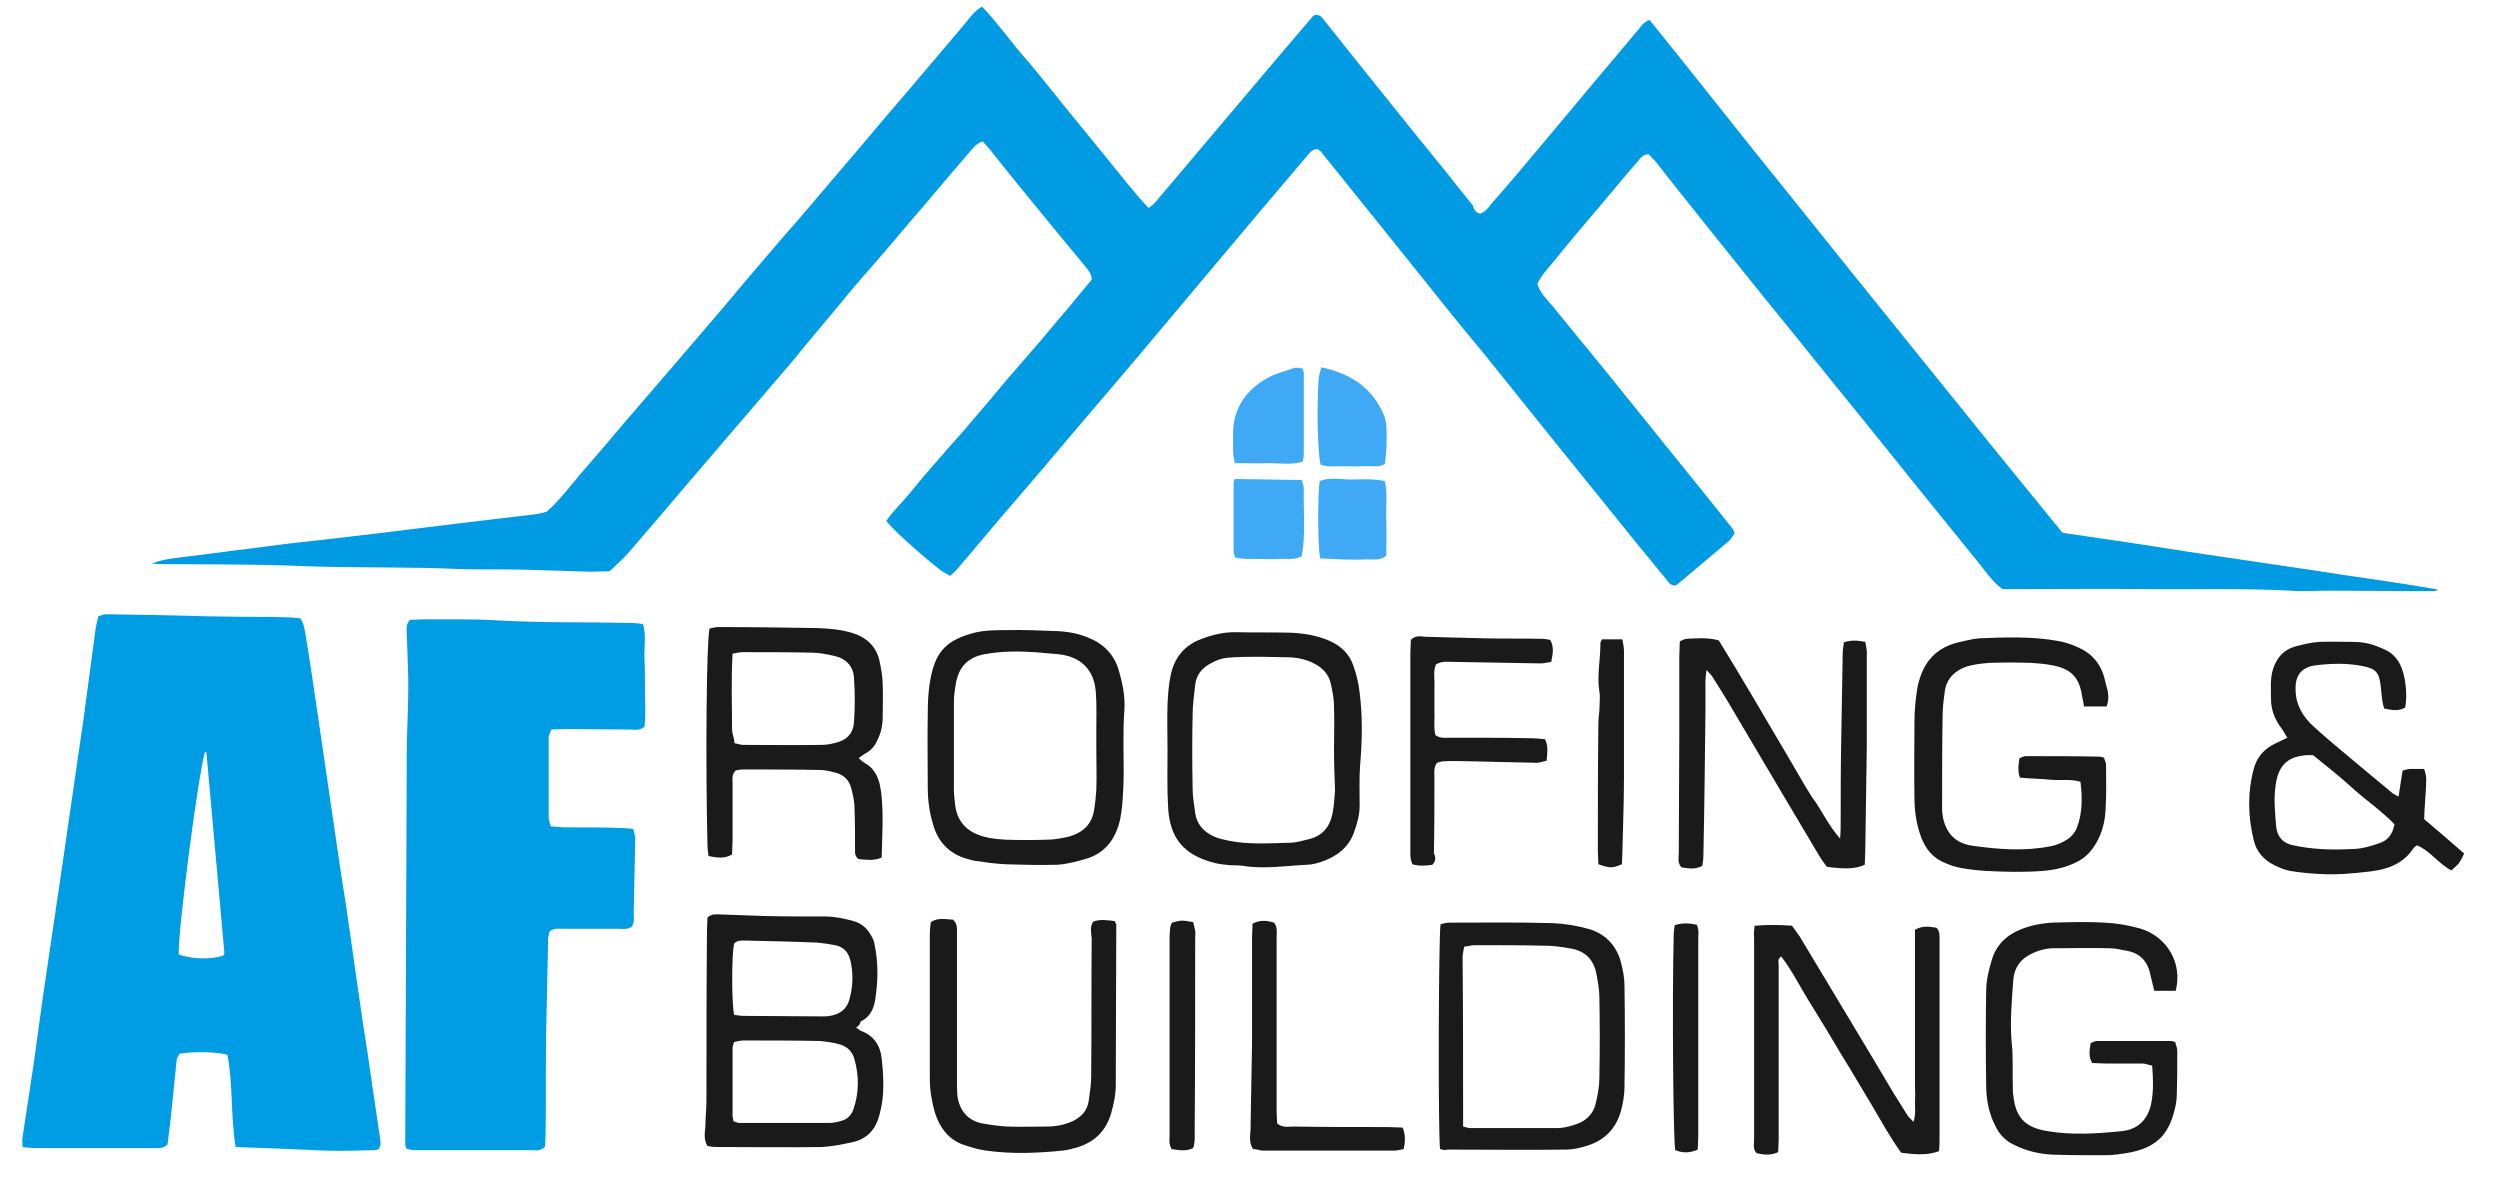 <?xml version="1.0" encoding="utf-8"?>
<!-- Generator: Adobe Illustrator 27.9.0, SVG Export Plug-In . SVG Version: 6.00 Build 0)  -->
<svg version="1.1" id="Layer_1" xmlns="http://www.w3.org/2000/svg" xmlns:xlink="http://www.w3.org/1999/xlink" x="0px" y="0px"
	 viewBox="0 0 488 231" style="enable-background:new 0 0 488 231;" xml:space="preserve">
<style type="text/css">
	.st0{fill:#009BE3;}
	.st1{fill:#009DE5;}
	.st2{fill:#1A1A1A;}
	.st3{fill:#3FA9F5;}
</style>
<path class="st0" d="M288.9,41.7c1-0.3,1.6-1.1,2.2-1.9c3.7-4.2,7.3-8.5,10.9-12.8c3.3-3.9,6.5-7.8,9.8-11.7
	c2.6-3.1,5.3-6.3,7.9-9.4c0.6-0.7,1.1-1.6,2.3-2c9,11.1,17.8,22.4,26.8,33.5c8.9,11.1,17.8,22.2,26.8,33.3c9,11.2,18,22.3,27,33.3
	c8.3,1.2,16.4,2.4,24.5,3.7c8.1,1.2,16.2,2.4,24.3,3.6c8.1,1.3,16.2,2.3,24.6,3.8c-0.5,0.2-0.7,0.3-0.8,0.3
	c-6.9,0-13.7-0.1-20.6-0.1c-2.5,0-5,0.2-7.5,0c-9.3-0.5-18.5-0.2-27.8-0.3c-8.5-0.1-16.9,0-25.4,0c-1.1,0-2.1,0-3,0
	c-2.1-1.5-3.3-3.5-4.8-5.3c-7.3-9-14.6-18-21.8-27c-6.7-8.2-13.3-16.5-20-24.7c-5.9-7.3-11.8-14.7-17.7-22.1
	c-1.1-1.4-2.2-2.8-3.3-4.2c-0.5-0.6-1.1-1.2-1.5-1.6c-1.2,0.1-1.6,0.8-2.1,1.4c-2.3,2.6-4.5,5.3-6.7,7.9c-3.4,4-6.8,8-10.1,12.1
	c-1,1.2-2.1,2.4-2.8,3.9c0.5,1.8,1.9,3.1,3,4.4c3.4,4.2,6.9,8.4,10.3,12.6c4.3,5.3,8.6,10.7,12.9,16c4,4.9,7.9,9.8,11.9,14.8
	c0.2,0.2,0.2,0.5,0.4,0.9c-0.3,0.4-0.6,1-1,1.4c-3.4,2.9-6.8,5.7-10.2,8.6c-0.1,0.1-0.3,0.1-0.5,0.2c-0.9,0-1.3-0.8-1.8-1.4
	c-3.4-4.1-6.8-8.3-10.1-12.4c-4.2-5.2-8.4-10.4-12.6-15.6c-4.1-5.1-8.1-10.1-12.2-15.2c-3.8-4.6-7.6-9.2-11.3-13.9
	c-3.7-4.6-7.4-9.2-11-13.7c-3.3-4.1-6.6-8.2-9.9-12.3c-0.2-0.3-0.5-0.5-0.8-0.7c-1.1,0-1.6,0.8-2.2,1.5c-3,3.5-6,7.1-9,10.6
	c-2.6,3.1-5.3,6.3-7.9,9.4c-3.5,4.2-7,8.3-10.5,12.5c-4,4.8-8,9.5-12.1,14.3c-3.4,4-6.8,8-10.2,12c-2.9,3.5-5.9,6.9-8.8,10.3
	c-3.2,3.7-6.3,7.5-9.5,11.2c-0.4,0.5-1,1-1.5,1.5c-0.7-0.4-1.4-0.7-1.9-1.1c-3.5-2.7-9.2-7.8-10.6-9.6c1.4-2.1,3.3-3.8,4.9-5.8
	c1.6-2,3.3-4,5-5.9c1.7-2,3.4-3.9,5.1-5.8c1.7-2,3.5-4.1,5.2-6.1c1.7-2,3.3-4,5-5.9c1.7-2,3.4-3.9,5.1-5.9c1.7-2,3.3-4,5-5.9
	c1.6-2,3.3-4,4.8-5.8c0-1.2-0.6-1.7-1.1-2.4c-4.3-5.2-8.6-10.4-12.9-15.7c-1.9-2.3-3.8-4.7-5.7-7.1c-0.5-0.6-1-1.2-1.6-1.8
	c-1.4,0.5-2.1,1.6-2.9,2.5c-3.9,4.5-7.7,9.1-11.6,13.6c-2.4,2.8-4.7,5.6-7.1,8.3c-2.1,2.4-4.2,4.8-6.2,7.3
	c-3.3,3.9-6.6,7.9-9.9,11.9c-6.6,7.7-13.2,15.4-19.8,23.1c-3.9,4.6-7.8,9.2-11.8,13.8c-1,1.1-2.1,2.1-3.5,3.4c-1,0-2.4,0.1-3.7,0.1
	c-4.3-0.1-8.5-0.3-12.8-0.4c-4.1-0.1-8.2,0-12.3-0.1c-10.4-0.5-20.8-0.2-31.2-0.6c-9.2-0.4-18.3-0.3-27.5-0.4c-0.4,0-0.9,0-1.9-0.1
	c2.7-1,5.1-1.1,7.3-1.4c5.2-0.7,10.4-1.3,15.6-2c3.7-0.5,7.4-0.9,11.1-1.3c3.7-0.4,7.4-0.9,11.1-1.3c5.1-0.6,10.2-1.3,15.4-1.9
	c4.8-0.6,9.5-1.1,14.3-1.7c0.8-0.1,1.6-0.3,2.3-0.5c2.6-2.3,4.6-5,6.8-7.6c2.8-3.2,5.6-6.5,8.3-9.7c2.9-3.4,5.8-6.7,8.7-10.1
	c3.6-4.2,7.2-8.4,10.8-12.6c2.5-3,5-6,7.6-9c2.3-2.7,4.6-5.4,7-8.1c4-4.7,8.1-9.5,12.1-14.2c3.2-3.8,6.4-7.6,9.7-11.4
	c3.5-4.1,7-8.3,10.5-12.4c1-1.2,1.9-2.6,3.5-3.5c3,3.1,5.4,6.6,8.2,9.8c2.8,3.2,5.4,6.6,8.1,9.9c2.6,3.2,5.3,6.5,7.9,9.7
	c2.7,3.3,5.3,6.7,8.3,9.9c0.5-0.4,1-0.7,1.3-1.1c6-7.1,12.1-14.3,18.1-21.4c4.1-4.9,8.3-9.8,12.4-14.6c0.2-0.3,0.5-0.5,0.7-0.6
	c1-0.1,1.4,0.6,1.8,1.1c3.1,3.8,6.1,7.7,9.2,11.5c4.8,6,9.7,12.1,14.6,18.1c1.7,2.2,3.4,4.3,5.2,6.5C287.6,40.7,288,41.5,288.9,41.7
	z"/>
<path class="st1" d="M46,223.9c-1-6.1-0.5-12.2-1.6-18c-1.9-0.6-6.8-0.7-9.4-0.2c-0.1,0.3-0.4,0.7-0.5,1.1
	c-0.4,3.9-0.8,7.8-1.2,11.7c-0.2,1.7-0.4,3.3-0.6,4.9c-0.9,0.9-2,0.7-2.9,0.7c-4.8,0-9.6,0-14.4,0c-2.9,0-5.7,0-8.5,0
	c-0.8,0-1.6-0.1-2.5-0.2c0-0.7-0.1-1.3,0-1.9c0.7-4.8,1.5-9.7,2.2-14.5c0.6-4.1,1.1-8.3,1.7-12.4c1.2-8.4,2.5-16.7,3.7-25.1
	c1.4-9.9,2.9-19.7,4.3-29.6c0.8-5.7,1.5-11.5,2.3-17.2c0.1-1,0.4-1.9,0.6-2.9c0.6-0.2,1.1-0.4,1.6-0.4c6.5,0.1,13,0.2,19.5,0.4
	c2.3,0,4.6,0.1,6.9,0.1c2.9,0,5.9,0,8.8,0.1c0.9,0,1.7,0.1,2.6,0.2c0.7,1,0.8,1.9,1,2.9c0.9,5.4,1.7,10.9,2.5,16.4
	c1,6.6,1.9,13.2,2.9,19.8c0.8,5.5,1.6,11.1,2.5,16.6c0.8,5.4,1.5,10.7,2.3,16.1c0.6,4.2,1.2,8.4,1.9,12.7c0.7,4.6,1.3,9.2,2,13.7
	c0.1,0.9,0.3,1.8,0.4,2.6c0.1,0.9,0.4,1.8-0.1,2.7c-0.2,0.1-0.4,0.3-0.7,0.3c-3.3,0.1-6.6,0.2-9.9,0.1
	C57.5,224.3,51.8,224.1,46,223.9z M43.6,186.5c0.1-0.2,0.2-0.3,0.2-0.5c-1.2-13-2.3-26-3.5-39c0-0.1-0.1-0.2-0.1-0.2
	c0,0-0.1,0-0.2,0c-1.4,4.9-5.4,36-5.1,39.5C37.5,187.3,41.5,187.3,43.6,186.5z"/>
<path class="st1" d="M107.5,161.3c1.1,0.1,2.1,0.2,3,0.2c3.4,0,6.8,0,10.1,0.1c1,0,1.9,0.1,3,0.2c0.2,0.8,0.4,1.3,0.4,1.9
	c-0.1,4.8-0.2,9.6-0.3,14.4c0,1,0.2,2-0.4,2.8c-0.8,0.6-1.7,0.4-2.6,0.4c-3.6,0-7.1,0-10.7,0c-0.9,0-1.8-0.2-2.7,0.5
	c-0.1,0.4-0.3,0.9-0.3,1.4c-0.1,6.3-0.3,12.6-0.4,18.9c-0.1,6.4,0,12.8-0.1,19.2c0,0.9-0.1,1.8-0.1,2.5c-0.9,1-2,0.7-2.9,0.7
	c-6.3,0-12.6,0-19,0c-1.2,0-2.5,0-3.7,0c-0.5,0-1-0.2-1.5-0.3c-0.1-0.4-0.2-0.6-0.2-0.9c0.1-25.4,0.2-50.7,0.3-76.1
	c0-4.4,0.3-8.7,0.3-13.1c0-3.5-0.2-6.9-0.3-10.4c0-0.9-0.2-1.8,0.6-2.7c0.6,0,1.4-0.1,2.2-0.1c5,0,10-0.1,15,0.2
	c8.6,0.5,17.3,0.3,25.9,0.5c0.8,0,1.6,0.1,2.4,0.2c0.7,2.3,0.2,4.5,0.3,6.7c0.1,2.2,0.1,4.5,0.1,6.7c0,2.2,0.2,4.4-0.1,6.6
	c-0.9,0.9-1.9,0.6-2.9,0.6c-4.1,0-8.2-0.1-12.3-0.1c-1,0-1.9,0.1-3,0.1c-0.2,0.6-0.5,1.1-0.5,1.6c0,5.3,0,10.5,0,15.8
	C107.1,160,107.3,160.5,107.5,161.3z"/>
<path class="st2" d="M167.1,200.6c0.6,0.4,1,0.7,1.4,0.8c2.3,1,3.4,3,3.6,5.2c0.4,3.6,0.6,7.3-0.4,10.9c-0.7,2.9-2.4,4.9-5.5,5.5
	c-1.9,0.4-3.8,0.8-5.8,0.9c-6.8,0.1-13.7,0-20.5,0c-0.6,0-1.2-0.1-1.8-0.2c-0.8-1.3-0.5-2.7-0.4-4c0-1.6,0.2-3.2,0.2-4.8
	c0-11,0-22.1,0.1-33.1c0-1,0.1-1.9,0.1-2.7c0.9-0.8,1.7-0.6,2.5-0.6c2.8,0.1,5.7,0.2,8.5,0.3c4,0.1,8,0.1,12,0.1
	c1.9,0,3.7,0.4,5.5,0.9c1.9,0.5,3,1.8,3.8,3.5c0.1,0.3,0.3,0.7,0.3,1c0.8,3.7,0.7,7.4,0.1,11.1c-0.3,1.7-1.1,3.2-2.8,4
	C167.9,199.9,167.7,200.2,167.1,200.6z M143.2,218.9c0.5,0.1,0.8,0.3,1.1,0.3c5.9,0,11.7,0,17.6,0c0.8,0,1.6-0.2,2.3-0.4
	c1.2-0.3,2-1.1,2.4-2.3c1.1-3.2,1.1-6.5,0.2-9.7c-0.4-1.6-1.5-2.6-3.1-3c-1.2-0.3-2.4-0.5-3.7-0.6c-5-0.1-10-0.1-14.9-0.1
	c-0.6,0-1.2,0.2-1.8,0.3c-0.1,0.4-0.3,0.8-0.3,1.1c0,4.3,0,8.5,0,12.8C142.9,217.8,143.1,218.3,143.2,218.9z M143.3,198.1
	c0.7,0.1,1.3,0.2,1.9,0.2c5.1,0,10.1,0.1,15.2,0.1c0.5,0,1.1,0,1.6-0.1c1.9-0.3,3.3-1.3,3.8-3.2c0.7-2.5,0.8-5.1,0.2-7.6
	c-0.4-1.6-1.3-2.7-3-3c-1.1-0.2-2.3-0.4-3.4-0.5c-4.7-0.2-9.4-0.3-14.1-0.4c-0.8,0-1.6-0.1-2.2,0.6
	C142.8,186.4,142.8,195.7,143.3,198.1z"/>
<path class="st2" d="M473.2,159.9c2.7,2.3,5.3,4.5,7.8,6.7c-0.9,1.9-0.9,1.9-2.5,3.3c-2.5-1.3-4.1-3.8-6.7-4.9
	c-0.3,0.2-0.6,0.4-0.7,0.6c-2,3-5,4.1-8.4,4.5c-3.3,0.4-6.6,0.7-9.9,0.5c-2-0.1-3.9-0.3-5.8-0.6c-1-0.2-2-0.6-3-1.1
	c-2.1-1-3.6-2.7-4.1-5c-1.1-4.6-1.2-9.2,0-13.7c0.6-2.4,2.1-4.1,4.3-5.1c0.7-0.3,1.4-0.7,2.3-1.1c-0.5-0.7-0.8-1.4-1.2-1.9
	c-1.3-1.7-2-3.6-2-5.7c0-1.9-0.2-3.9,0.4-5.8c0.7-2.2,2.1-3.8,4.3-4.4c1.5-0.4,3.1-0.8,4.7-0.9c2.3-0.1,4.6,0,6.9,0
	c2.1,0,4,0.6,5.9,1.5c1.4,0.6,2.3,1.6,3,2.9c1,1.9,1.5,5.8,1,8.4c-1.3,0.8-2.7,0.5-4.1,0.2c-0.5-1.5-0.5-3-0.7-4.5
	c-0.3-2.6-1-3.3-3.6-3.8c-3.1-0.6-6.2-0.5-9.3-0.1c-2.5,0.4-3.8,1.9-3.7,4.7c0,2.9,1.4,5.3,3.5,7.2c2.5,2.3,5.1,4.4,7.7,6.6
	c2.6,2.2,5.2,4.3,7.8,6.5c0.3,0.2,0.6,0.3,1.1,0.6c0.3-1.8,0.5-3.5,0.8-5.1c0.6-0.1,1-0.3,1.4-0.3c0.9,0,1.8,0,2.8,0
	c0.2,0.7,0.4,1.3,0.4,1.9c0,1.9-0.2,3.7-0.3,5.6C473.3,158.1,473.2,158.9,473.2,159.9z M467.4,160.9c-2.4-2.5-5.3-4.5-7.9-6.8
	c-2.6-2.4-5.4-4.6-8-6.7c-0.6,0-1,0-1.3,0c-3.1,0.3-5.4,1.4-6,5.9c-0.4,2.7-0.1,5.3,0.1,8c0.2,2,1.3,3.3,3.3,3.7
	c0.5,0.1,1,0.2,1.6,0.3c3.5,0.6,7.1,0.6,10.6,0.4c1.6-0.1,3.2-0.6,4.6-1.1C466,164.1,467,163,467.4,160.9z"/>
<path class="st2" d="M359.2,163.7c0.1-1.5,0.1-2.3,0.1-3.1c0-5.2,0-10.5,0.1-15.7c0.1-5.9,0.2-11.7,0.3-17.6c0-0.6,0.2-1.2,0.2-1.9
	c1.4-0.5,2.7-0.4,4.2-0.1c0.1,0.7,0.3,1.3,0.3,2c0,6.1,0,12.3,0,18.4c-0.1,6.8-0.2,13.7-0.3,20.5c0,0.9-0.1,1.8-0.1,2.6
	c-1.8,0.8-3.7,0.9-7.4,0.4c-0.4-0.6-1-1.3-1.4-2c-5.5-9.2-10.9-18.4-16.3-27.5c-1.5-2.6-3.1-5.2-4.7-7.7c-0.2-0.3-0.5-0.6-1.1-1.2
	c-0.1,1-0.2,1.6-0.2,2.2c0,2,0,4.1,0,6.1c-0.1,9.3-0.2,18.7-0.4,28c0,0.6-0.1,1.2-0.2,1.9c-1.4,0.8-2.8,0.5-4.1,0.3
	c-0.8-0.9-0.5-1.9-0.5-2.9c0-7.8,0.1-15.7,0.1-23.5c0-4.9,0-9.8,0-14.7c0-1,0.1-1.9,0.1-3c0.5-0.2,0.9-0.5,1.3-0.5
	c2-0.1,4.1-0.3,6.3,0.3c1.5,2.5,3.1,5,4.6,7.6c1.5,2.5,3,5,4.5,7.6c1.5,2.6,3.1,5.2,4.6,7.8c1.5,2.5,2.9,5.1,4.5,7.6
	C355.6,158.1,356.8,161,359.2,163.7z"/>
<path class="st2" d="M143.6,150.4c-0.8,0.8-0.6,1.8-0.6,2.6c0,3.6,0,7.3,0,10.9c0,1-0.1,1.9-0.1,2.9c-1.6,0.9-3,0.6-4.6,0.3
	c-0.1-0.8-0.2-1.5-0.2-2.1c-0.4-16.2-0.2-39.8,0.4-42.3c0.5-0.1,1.1-0.3,1.7-0.3c6.5,0,13,0.1,19.5,0.2c2.3,0.1,4.6,0.3,6.8,1
	c2.8,0.9,4.6,2.7,5.2,5.5c0.3,1.5,0.6,3,0.6,4.5c0.1,2.1,0,4.3,0,6.4c0,1.5-0.3,3-1,4.4c-0.5,1.2-1.3,2.1-2.4,2.7
	c-0.4,0.2-0.7,0.5-1.3,0.9c0.5,0.4,0.9,0.8,1.3,1c1.6,0.9,2.4,2.4,2.8,4c0.1,0.5,0.2,1,0.3,1.6c0.5,4.2,0.2,8.5,0.1,12.8
	c-1.6,0.7-3.1,0.4-4.5,0.3c-0.8-0.6-0.7-1.3-0.7-2c0-2.7,0-5.3-0.1-8c0-1.2-0.3-2.5-0.6-3.7c-0.4-1.7-1.5-2.8-3.2-3.2
	c-0.9-0.2-1.9-0.5-2.9-0.5c-5.1-0.1-10.1-0.1-15.2-0.1C144.5,150.2,144,150.3,143.6,150.4z M143.4,145.1c0.8,0.1,1.2,0.3,1.6,0.3
	c5.2,0,10.3,0.1,15.5,0c0.9,0,1.8-0.2,2.6-0.4c2.2-0.5,3.5-1.9,3.6-4.1c0.2-2.8,0.2-5.7,0-8.5c-0.1-2.4-1.6-3.9-4-4.4
	c-1.4-0.3-2.8-0.6-4.2-0.6c-4.5-0.1-9.1-0.1-13.6-0.1c-0.6,0-1.2,0.2-1.9,0.3c-0.3,5.1-0.1,10-0.1,15
	C143,143.4,143.3,144.1,143.4,145.1z"/>
<path class="st2" d="M219.3,145.6c0,2.5,0.1,5,0,7.5c-0.1,2.2-0.2,4.5-0.6,6.6c-0.8,3.9-2.9,6.9-6.9,8c-1.8,0.5-3.6,1-5.5,1.1
	c-3.4,0.1-6.8,0-10.1-0.1c-2-0.1-4.1-0.4-6.1-0.7c-0.5-0.1-1-0.3-1.5-0.4c-3.4-1-5.6-3.4-6.5-6.8c-0.7-2.3-1-4.7-1-7.1
	c0-4.8-0.1-9.6,0-14.4c0-2.2,0.1-4.5,0.5-6.6c0.9-5,2.7-7.5,7.9-9c2.3-0.7,4.6-0.7,6.9-0.7c3.4-0.1,6.8,0.1,10.1,0.2
	c2.1,0.1,4.1,0.5,6,1.3c3,1.2,5,3.3,5.9,6.4c0.7,2.4,1.2,4.8,1.1,7.4C219.3,140.6,219.3,143.1,219.3,145.6
	C219.3,145.6,219.3,145.6,219.3,145.6z M214,145.8C214,145.8,214,145.8,214,145.8c0-1.1,0-2.1,0-3.2c0-2.5,0.1-5-0.1-7.5
	c-0.3-4.4-3-7-7.4-7.4c-1.5-0.1-3-0.3-4.5-0.4c-3.3-0.2-6.6-0.2-9.8,0.4c-3.2,0.6-5,2.4-5.6,5.6c-0.2,1.2-0.4,2.5-0.4,3.7
	c0,5.8,0,11.6,0,17.3c0,1.1,0.2,2.1,0.3,3.2c0.5,3.2,2.6,5,5.5,5.8c1.4,0.4,2.8,0.5,4.2,0.6c2.8,0.1,5.5,0.1,8.3,0
	c1.4,0,2.8-0.3,4.2-0.6c2.7-0.8,4.5-2.4,4.9-5.4c0.2-1.2,0.3-2.5,0.4-3.7C214.1,151.5,214,148.7,214,145.8z"/>
<path class="st2" d="M342.5,180.7c2.5-0.2,4.8-0.2,7.3,0c0.5,0.7,1,1.4,1.5,2.1c6.1,10.2,12.3,20.4,18.4,30.7
	c0.9,1.4,1.8,2.9,2.7,4.3c0.2,0.3,0.6,0.6,1.1,1.2c0.5-1.5,0.3-2.7,0.3-3.9c0.1-1.2,0-2.5,0-3.7c0-1.2,0-2.5,0-3.7
	c0-1.2,0-2.5,0-3.7c0-1.3,0-2.7,0-4c0-1.2,0-2.5,0-3.7c0-1.2,0-2.5,0-3.7c0-1.2,0-2.5,0-3.7c0-1.2,0-2.5,0-3.7c0-1.2,0-2.5,0-3.7
	c1.5-0.9,2.9-0.6,4.2-0.4c0.7,0.7,0.6,1.6,0.6,2.3c0,3.3,0,6.6,0,9.9c0,9.5,0,19,0,28.6c0,1,0,1.9-0.1,2.8c-1.9,0.7-4,0.8-7.4,0.3
	c-2.1-2.9-3.9-6.2-5.8-9.4c-2-3.3-3.9-6.6-5.9-9.8c-1.9-3.2-3.8-6.4-5.8-9.6c-2-3.1-3.6-6.5-5.9-9.5c-0.8,0.5-0.5,1.2-0.5,1.8
	c0,5.3,0,10.5,0,15.8c0,6.1,0,12.1,0,18.2c0,0.8-0.1,1.6-0.1,2.4c-1.5,0.7-2.9,0.5-4.2,0.2c-0.8-0.8-0.5-1.8-0.5-2.6
	c0-11.3,0-22.6,0-33.9c0-1.9,0-3.7,0-5.6C342.3,182.1,342.4,181.6,342.5,180.7z"/>
<path class="st2" d="M411.2,137.9c-1.5,0-2.9,0-4.4,0c-0.1-0.8-0.3-1.5-0.4-2.1c-0.5-3.5-2.1-5.2-5.6-5.9c-1.4-0.3-2.8-0.4-4.2-0.5
	c-2.8-0.1-5.5-0.1-8.3,0c-1.5,0.1-3,0.3-4.4,0.7c-2.3,0.8-4,2.4-4.3,5c-0.2,1.5-0.4,3-0.4,4.5c-0.1,5.5-0.1,11-0.1,16.6
	c0,0.7,0,1.4,0,2.1c0.3,3.8,2.2,6.3,6,6.8c5,0.7,10.1,1.1,15.1,0.1c1.2-0.2,2.4-0.7,3.4-1.4c0.8-0.5,1.5-1.4,1.8-2.2
	c1.1-2.9,1.1-5.9,0.7-9c-2-0.6-4-0.2-5.9-0.4c-1.9-0.2-3.9-0.2-5.9-0.4c-0.5-1.3-0.3-2.5-0.1-3.8c0.4-0.1,0.8-0.4,1.2-0.4
	c4.8,0,9.6,0,14.4,0.1c0.3,0,0.5,0.1,0.9,0.2c0.1,0.4,0.4,0.9,0.4,1.4c0,2.9,0.1,5.9-0.1,8.8c-0.1,2.3-0.7,4.6-1.9,6.6
	c-0.9,1.5-2,2.7-3.6,3.5c-2.1,1.1-4.3,1.6-6.7,1.8c-3.7,0.3-7.5,0.2-11.2,0c-1.7-0.1-3.4-0.3-5-0.6c-1-0.2-1.9-0.5-2.8-0.9
	c-2.4-0.9-3.9-2.7-4.8-5.1c-0.9-2.4-1.3-5-1.3-7.6c-0.1-5,0-10,0-15c0-2,0.2-4.1,0.5-6.1c0.8-4.7,3.1-8.1,8-9.3
	c1.4-0.3,2.8-0.7,4.2-0.8c5.1-0.2,10.2-0.4,15.2,0.5c1.4,0.2,2.8,0.7,4.1,1.3c3,1.3,4.7,3.7,5.3,6.9
	C411.4,134.7,411.9,136.1,411.2,137.9z"/>
<path class="st2" d="M227.9,146.6c0-3-0.1-6.1,0-9.1c0.1-1.9,0.2-3.7,0.6-5.6c0.7-3.5,2.7-6,6.1-7.2c2.1-0.8,4.2-1.3,6.5-1.3
	c3.6,0.1,7.1,0,10.7,0.1c2.6,0.1,5.1,0.5,7.5,1.5c2.4,1,4.1,2.6,4.9,5c0.6,1.7,1,3.4,1.2,5.2c0.6,4.7,0.5,9.4,0.1,14.1
	c-0.2,2.7-0.1,5.3-0.1,8c0,1.8-0.5,3.5-1.1,5.2c-1.1,3-3.4,4.7-6.3,5.7c-0.9,0.3-1.9,0.6-2.9,0.6c-4.2,0.2-8.3,0.9-12.5,0.2
	c-0.8-0.1-1.6-0.1-2.4-0.1c-1-0.1-2-0.2-2.9-0.4c-6.2-1.5-9.1-4.9-9.3-11.3C227.8,153.7,227.9,150.2,227.9,146.6
	C227.9,146.6,227.9,146.6,227.9,146.6z M260.4,146.3C260.4,146.3,260.4,146.3,260.4,146.3c0-2.8,0.1-5.7,0-8.5
	c0-1.4-0.3-2.8-0.6-4.2c-0.4-2.1-1.8-3.4-3.7-4.3c-1.6-0.7-3.2-1-4.9-1c-1.7,0-3.4-0.1-5.1-0.1c-2.2,0-4.4,0-6.6,0.2
	c-1,0.1-2.1,0.5-3,1c-1.8,0.9-3,2.3-3.2,4.3c-0.2,1.9-0.5,3.9-0.5,5.8c-0.1,4.8-0.1,9.6,0,14.4c0,1.6,0.3,3.2,0.5,4.8
	c0.3,2.2,1.7,3.7,3.7,4.6c0.9,0.4,1.9,0.6,2.8,0.8c4,0.8,8,0.5,12,0.4c1.2,0,2.5-0.4,3.7-0.7c2.6-0.6,4.1-2.4,4.6-5
	c0.3-1.5,0.4-3,0.5-4.5C260.5,151.7,260.4,149,260.4,146.3z"/>
<path class="st2" d="M424.7,193.4c-1.4,0-2.7,0-4.2,0c-0.2-1-0.5-2-0.7-2.9c-0.5-2.7-1.9-4.4-4.6-4.9c-1.1-0.2-2.3-0.5-3.4-0.5
	c-3.6-0.1-7.3,0-10.9,0c-1.5,0-3,0.4-4.4,1.1c-2.1,1-3.3,2.7-3.5,5c-0.3,4.2-0.7,8.3-0.3,12.5c0.3,2.8,0.1,5.7,0.2,8.5
	c0,0.5,0,1.1,0.1,1.6c0.4,4.1,2.1,6.3,6.7,7c4.8,0.8,9.6,0.5,14.4,0c3.2-0.3,5.1-2.2,5.8-5.3c0.5-2.5,0.4-4.9,0.2-7.5
	c-0.7-0.1-1.3-0.4-1.9-0.4c-2.4,0-4.8,0-7.2,0c-0.9,0-1.7-0.1-2.6-0.1c-0.8-1.3-0.5-2.5-0.3-3.9c0.4-0.1,0.8-0.4,1.2-0.4
	c4.8,0,9.6,0,14.4,0c0.3,0,0.5,0.1,0.9,0.2c0.1,0.5,0.4,1.1,0.4,1.7c0,2.9,0,5.9-0.1,8.8c0,0.6-0.1,1.2-0.2,1.8
	c-1.1,5.3-3.3,8.4-9.7,9.4c-1.3,0.2-2.6,0.4-4,0.4c-3.4,0-6.8,0-10.1-0.1c-2.7-0.1-5.3-0.7-7.7-1.9c-1.7-0.8-2.9-2-3.7-3.7
	c-1.3-2.5-1.8-5.2-1.8-8c-0.1-6.1-0.1-12.3,0-18.4c0-2,0.5-4.1,1.1-6c0.8-2.9,2.9-4.9,5.7-6c2-0.8,4.1-1.2,6.2-1.3
	c3.4-0.1,6.8-0.2,10.1,0c2.3,0.1,4.6,0.5,6.8,1.1C422.9,182.7,426.1,187.9,424.7,193.4z"/>
<path class="st2" d="M281.1,224.3c-0.4-3.2-0.3-41.6,0.1-43.9c0.5-0.1,1.1-0.3,1.7-0.3c6.8,0,13.5-0.1,20.3,0.1
	c2.3,0.1,4.6,0.5,6.8,1.1c3.3,0.9,5.5,3.2,6.4,6.5c0.4,1.5,0.7,3.1,0.7,4.7c0.1,6.6,0.1,13.2,0,19.7c0,1.6-0.3,3.2-0.7,4.7
	c-1,3.5-3.3,5.8-6.8,6.8c-1.3,0.4-2.6,0.7-3.9,0.7c-7.7,0.1-15.5,0-23.2,0C282,224.6,281.6,224.4,281.1,224.3z M285.6,219.9
	c0.7,0.2,1.1,0.3,1.4,0.3c5.7,0,11.4,0,17.1,0c1.1,0,2.1-0.3,3.1-0.6c2.2-0.6,3.8-2,4.3-4.3c0.4-1.6,0.7-3.3,0.7-5
	c0.1-5.2,0.1-10.3,0-15.5c0-1.6-0.3-3.2-0.6-4.8c-0.6-2.9-2.4-4.5-5.3-4.9c-1.6-0.3-3.2-0.5-4.8-0.5c-4.5-0.1-9.1-0.1-13.6-0.1
	c-0.7,0-1.3,0.2-2.1,0.3c-0.1,0.8-0.3,1.4-0.3,2C285.6,197.8,285.6,208.8,285.6,219.9z"/>
<path class="st2" d="M213.4,179.9c1.3-0.5,2.7-0.3,4.2-0.1c0.1,0.3,0.3,0.5,0.3,0.8c0,10.4-0.1,20.8-0.1,31.2c0,1.9-0.4,3.7-0.9,5.5
	c-1,3.4-3.1,5.5-6.4,6.6c-1,0.3-2.1,0.6-3.1,0.7c-5,0.5-9.9,0.7-14.9,0c-1.6-0.2-3.1-0.7-4.6-1.2c-2.9-1.1-4.5-3.4-5.4-6.2
	c-0.6-2.1-1-4.3-1-6.6c0-9.4,0-18.9,0-28.3c0-0.8,0.1-1.6,0.2-2.3c1.5-1,3-0.5,4.3-0.5c0.9,0.8,0.8,1.7,0.8,2.4c0,3.3,0,6.6,0,9.9
	c0,6.3,0,12.6,0,19c0,1.1,0,2.1,0.1,3.2c0.4,2.8,2.1,4.8,4.9,5.3c1.6,0.3,3.2,0.5,4.8,0.6c2.6,0.1,5.2,0,7.7,0
	c1.8,0,3.5-0.3,5.2-1.1c1.6-0.8,2.7-2,3-3.8c0.2-1.6,0.5-3.2,0.5-4.8c0.1-9,0-18,0.1-27C213,182,212.7,180.9,213.4,179.9z"/>
<path class="st2" d="M279.6,168.8c-1.3,0.2-2.6,0.3-3.9-0.1c-0.5-1.1-0.4-2.1-0.4-3.2c0-7.3,0-14.6,0-21.9c0-5.3,0-10.7,0-16
	c0-1,0.1-1.9,0.1-2.7c0.9-0.9,1.8-0.7,2.7-0.6c3.9,0.1,7.8,0.2,11.7,0.3c3.7,0.1,7.5,0,11.2,0.1c0.5,0,1,0.1,1.6,0.2
	c0.8,1.4,0.5,2.8,0.2,4.3c-0.7,0.1-1.4,0.3-2.1,0.3c-5.7-0.1-11.4-0.2-17.1-0.3c-1,0-2.1-0.2-3.3,0.5c-0.6,1.4-0.2,3-0.3,4.6
	c0,1.5,0,3,0,4.5c0.1,1.6-0.2,3.2,0.2,4.7c1,0.7,2,0.5,3,0.5c5.2,0,10.3,0,15.5,0.1c1,0,1.9,0.1,2.9,0.2c0.7,1.5,0.4,2.7,0.3,4.2
	c-0.7,0.1-1.3,0.4-1.9,0.4c-4.4-0.1-8.9-0.2-13.3-0.3c-1.6,0-3.2-0.1-4.8,0c-0.5,0-1,0.2-1.4,0.3c-0.7,1-0.5,2-0.5,3
	c0,4.9,0,9.8-0.1,14.7C280.2,167.1,280.4,168,279.6,168.8z"/>
<path class="st2" d="M244.6,224.3c-0.8-1.2-0.6-2.5-0.5-3.7c0.1-5.7,0.2-11.4,0.3-17.1c0-6.9,0-13.7,0-20.6c0-0.9,0.1-1.8,0.1-2.6
	c1.5-0.8,2.9-0.6,4.2-0.2c0.7,0.9,0.5,1.9,0.5,2.9c0,9.6,0,19.2,0,28.9c0,1.7,0,3.4,0,5.1c0,0.8,0.1,1.6,0.1,2.3
	c1.1,0.9,2.2,0.6,3.2,0.6c6.1,0.1,12.3,0.1,18.4,0.1c1,0,1.9,0.1,2.9,0.1c0.6,1.5,0.5,2.8,0.2,4.2c-0.6,0.1-1.2,0.3-1.8,0.3
	c-8.6,0-17.3,0-25.9,0C245.8,224.5,245.2,224.3,244.6,224.3z"/>
<path class="st2" d="M312.7,124.8c1.4,0,2.6,0,4,0c0.1,0.8,0.3,1.5,0.3,2.1c0,8.3,0,16.6,0,24.8c0,4.8-0.2,9.6-0.3,14.4
	c0,0.9-0.1,1.8-0.1,2.6c-1.9,0.8-2.3,0.8-4.6,0c0-0.8-0.1-1.6-0.1-2.5c0-8.3,0-16.6,0.1-24.8c0-0.9,0.1-1.8,0.2-2.7
	c0-1.2,0.2-2.5,0-3.7c-0.5-3.1,0.2-6.2,0.2-9.3C312.3,125.5,312.5,125.3,312.7,124.8z"/>
<path class="st3" d="M241,90.4c-0.1-1-0.3-1.6-0.3-2.2c0-1.1,0-2.1,0-3.2c-0.1-5,2.3-8.7,6.5-11.1c1.7-1,3.6-1.4,5.5-2.1
	c0.4-0.1,1,0.1,1.5,0.1c0.1,0.4,0.3,0.6,0.3,0.8c0,5.3,0,10.7,0,16c0,0.4-0.1,0.9-0.2,1.4c-2.2,0.7-4.5,0.3-6.7,0.3
	C245.5,90.5,243.4,90.4,241,90.4z"/>
<path class="st3" d="M257.9,71.7c5.6,1.2,9.7,3.8,12,8.8c0.3,0.6,0.5,1.2,0.6,1.8c0.3,1.5,0.2,6.4-0.2,8.3c-1.3,0.7-2.7,0.3-4.1,0.4
	c-1.4,0.1-2.8,0-4.3,0c-1.4,0-2.8,0.2-4.1-0.3c-0.6-1.9-0.8-11.4-0.4-16.8C257.5,73.2,257.7,72.6,257.9,71.7z"/>
<path class="st2" d="M228.8,180.1c1.8-0.5,1.8-0.5,4.1-0.1c0.1,0.5,0.3,1.1,0.4,1.7c0.1,0.4,0,0.9,0,1.3c0,12.6,0,25.3-0.1,37.9
	c0,1.1,0.1,2.1-0.3,3.2c-1.4,0.7-2.8,0.4-4.2,0.2c-0.6-1-0.4-1.9-0.4-2.9c0-9.4,0-18.9,0-28.3c0-3.5,0-6.9,0-10.4
	C228.4,181.7,228.3,180.8,228.8,180.1z"/>
<path class="st2" d="M327,224.5c-0.4-2.5-0.6-29.3-0.3-41.8c0-0.7,0.1-1.4,0.2-2.1c1.5-0.5,2.9-0.4,4.3-0.1c0.5,1,0.3,2,0.3,2.9
	c0,8.6,0,17.2,0,25.9c0,4.2,0,8.4,0,12.5c0,0.9-0.1,1.7-0.1,2.6C329.8,225.1,328.5,225.1,327,224.5z"/>
<path class="st3" d="M241,93.5c4.4,0.1,8.7,0.1,13.1,0.2c0.2,0.7,0.4,1.2,0.4,1.7c-0.1,4.4,0.4,8.9-0.4,13.2
	c-1.5,0.8-2.9,0.4-4.3,0.5c-1.5,0.1-3,0-4.5,0c-1.4,0-2.8,0.1-4.2-0.3c-0.1-0.4-0.3-0.8-0.3-1.1c0-4.4,0-8.7,0-13.1
	C240.7,94.3,240.9,93.9,241,93.5z"/>
<path class="st3" d="M257.7,109c-0.5-2.4-0.5-12.5-0.1-15.1c2-0.8,4.1-0.3,6.2-0.3c2.1,0,4.2-0.2,6.5,0.3c0.6,2.5,0.2,5,0.3,7.5
	c0.1,2.4,0,4.8,0,7.1c-1.5,1.1-2.9,0.6-4.3,0.7c-1.4,0.1-2.8,0-4.3,0C260.7,109.1,259.2,109.1,257.7,109z"/>
</svg>
